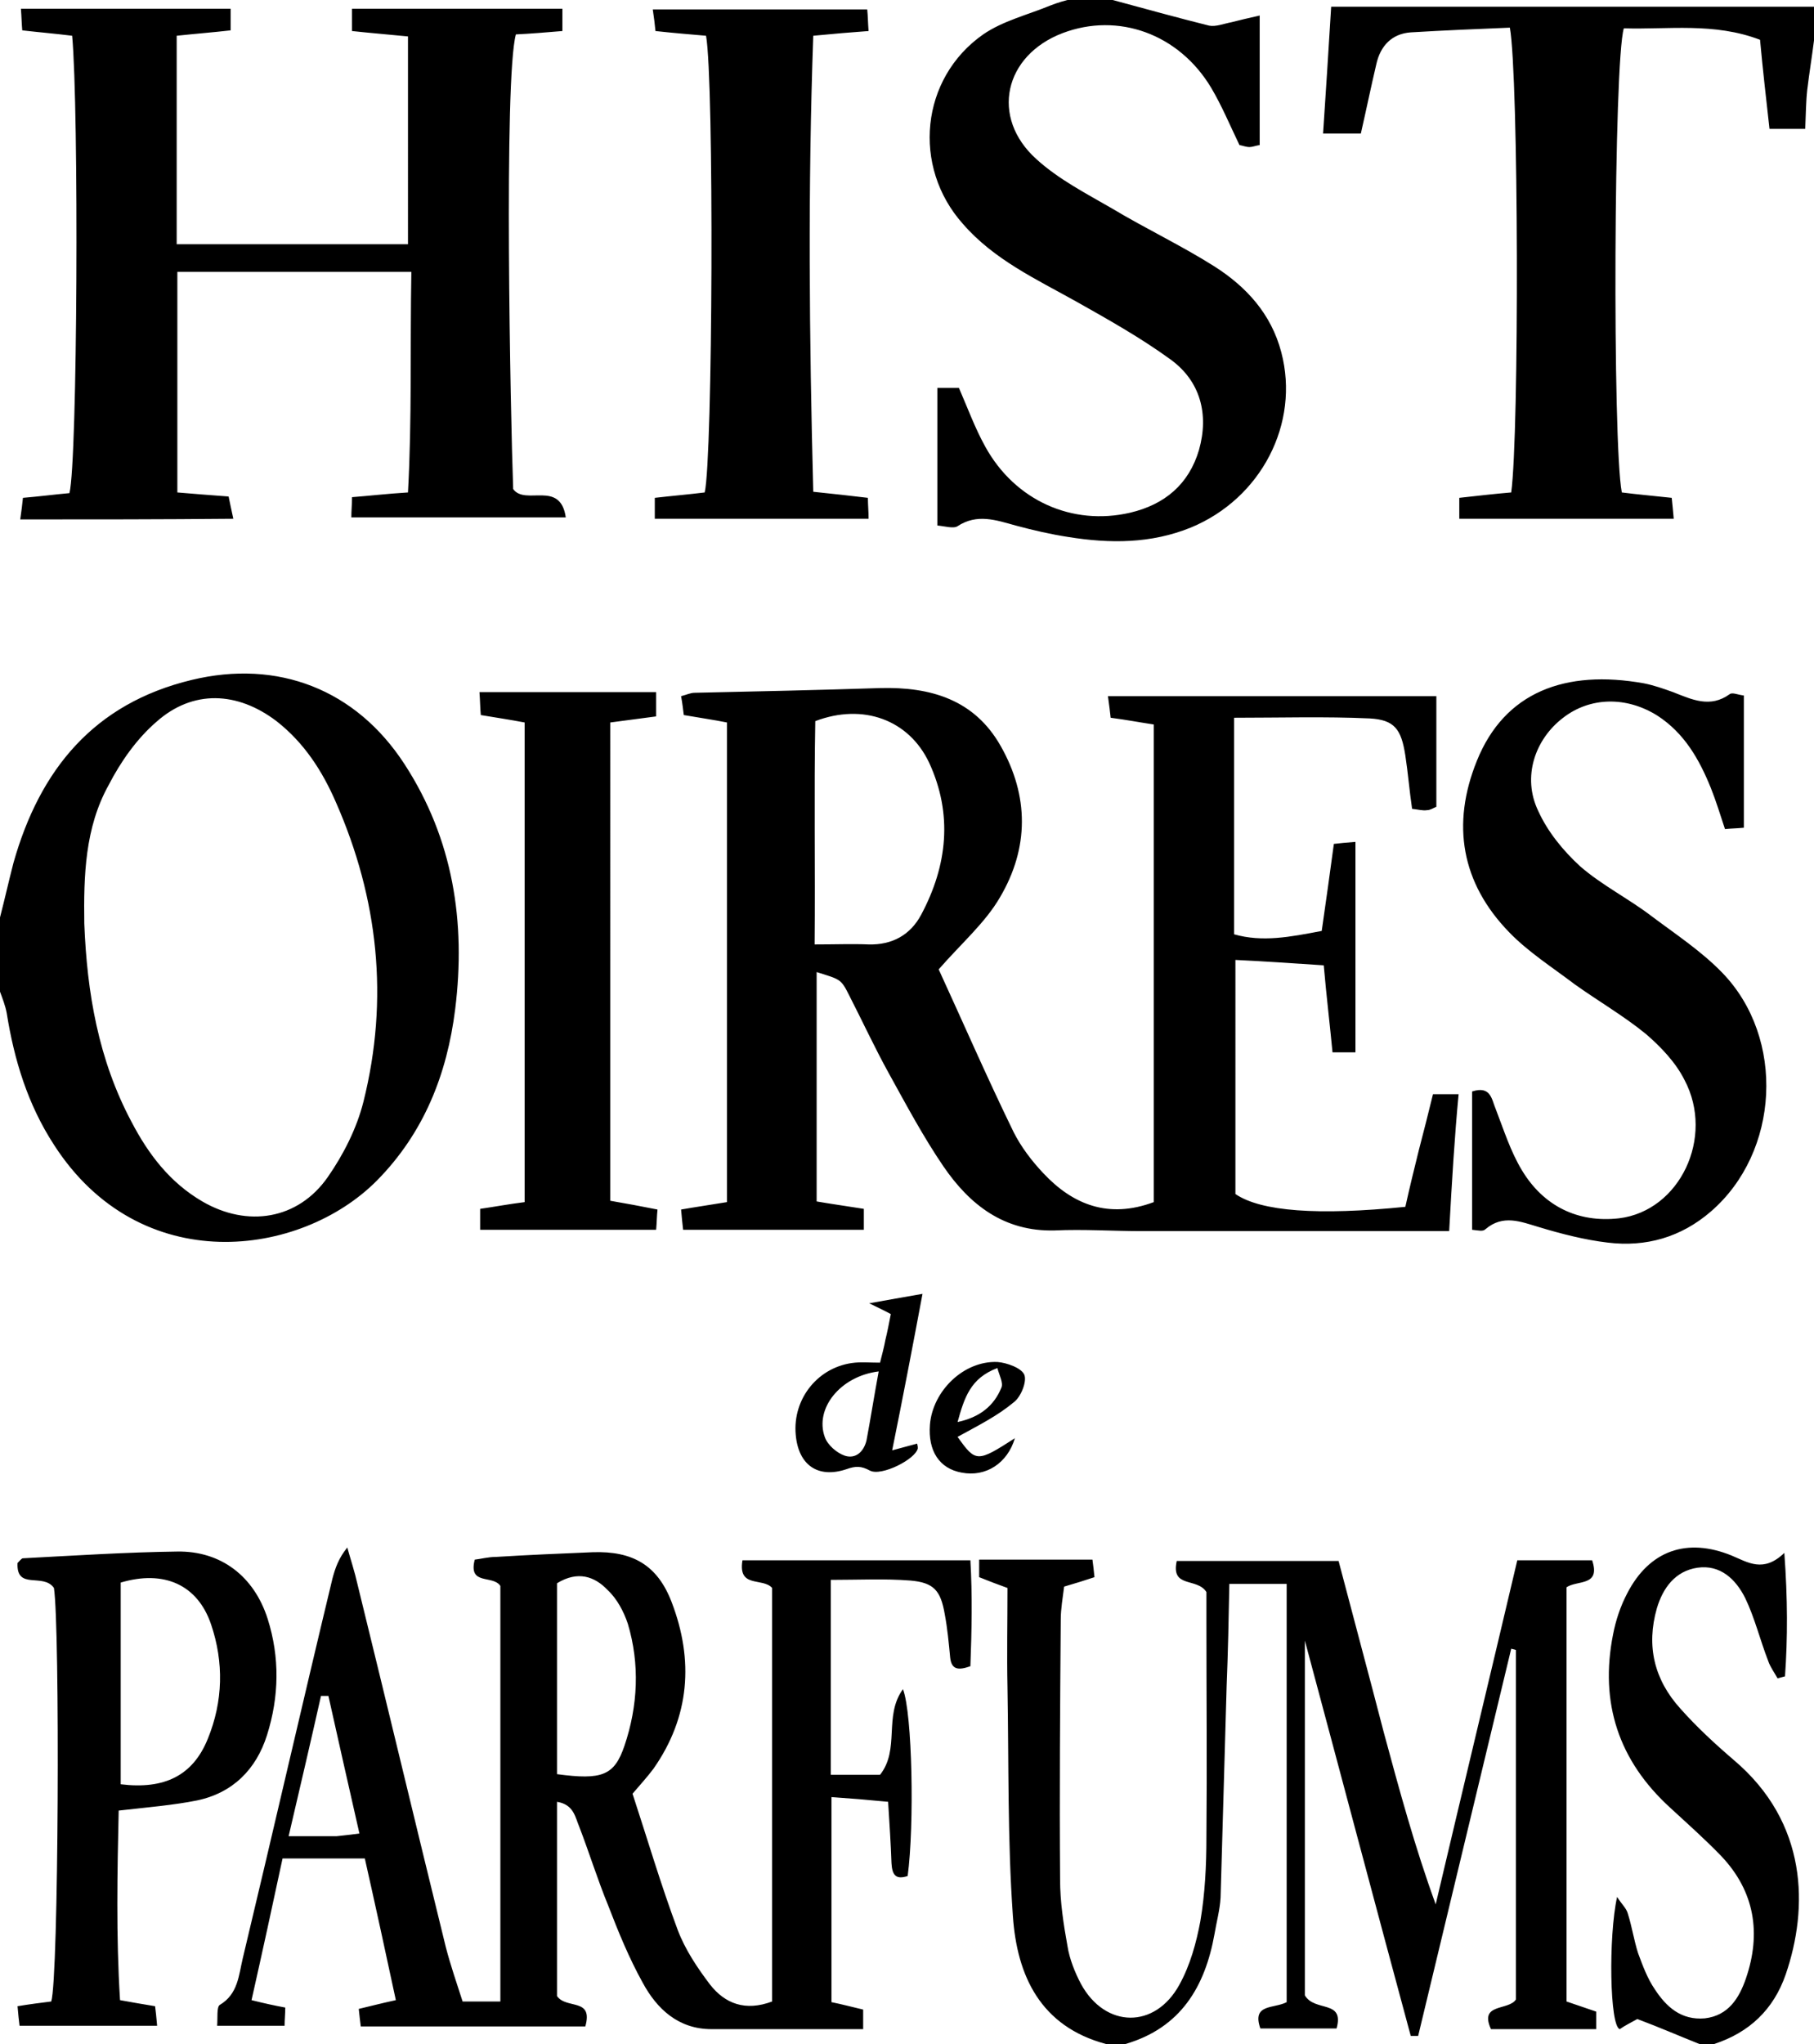 <svg xmlns="http://www.w3.org/2000/svg" xml:space="preserve" id="Laag_1" x="0" y="0" style="enable-background:new 0 0 269 303" version="1.1" viewBox="0 0 269 303"><g id="oMKkML.tif"><g><path d="M164 303c-9.7-2.6-13.2-10.1-13.8-19-.8-11.3-.6-22.6-.8-33.9-.1-4.8 0-9.6 0-14.7-1.4-.5-2.7-1-4.2-1.6v-2.6H162c.1.8.2 1.5.3 2.6-1.5.5-2.8.9-4.5 1.4-.2 1.6-.5 3.3-.5 4.9-.1 12.8-.2 25.7-.1 38.5 0 3.3.5 6.6 1.1 9.9.3 1.9 1.1 3.9 2 5.6 3.6 6.6 11 6.7 14.6.1 1.6-2.9 2.5-6.2 3.1-9.4.7-4.1.9-8.3.9-12.4.1-10.7 0-21.3 0-32V236c-1.4-2.2-5.3-.5-4.4-4.6h24c2.2 8.4 4.5 16.9 6.7 25.4 2.3 8.5 4.6 17 7.7 25.5 4-17 8.1-34 12.1-51h11.1c1.3 3.9-2.2 2.9-3.8 4v61.4c1.5.5 2.9 1 4.4 1.5v2.6h-15.6c-1.8-3.9 2.6-2.7 3.7-4.4v-51.8c-.2-.1-.4-.1-.7-.2-4.6 19.1-9.2 38.3-13.8 57.4h-1.1c-5.2-19.2-10.3-38.5-15.7-58.6v52.6c1.5 2.5 5.9.6 4.7 4.9h-11.3c-1.3-3.7 2-2.9 3.9-3.9v-62h-8.5c-.1 5.3-.2 10.2-.4 15.1-.3 10.5-.6 21-.9 31.4-.1 1.8-.6 3.6-.9 5.4-1.4 7.8-5 13.9-13.2 16.3H164zM0 136c.7-2.7 1.3-5.4 2-8.1 3.9-13.8 11.9-23.6 26.4-27.1 12.8-3.1 24.4 1.4 31.6 12.5 7.2 11.1 9.1 23.4 7.5 36.3-1.2 9.6-4.6 18.3-11.6 25.4-11.3 11.4-35.1 14.6-47.9-5.3-3.9-6-5.9-12.6-7-19.5-.2-1.1-.6-2.1-1-3.2v-11zm12.5.9c.4 10.3 2.1 20.2 7 29.4 2.5 4.8 5.7 9 10.5 11.8 6.7 3.9 14.2 2.7 18.6-3.6 2.3-3.3 4.3-7.2 5.3-11.2 3.8-15.2 2.2-30.1-4.1-44.4-2-4.6-4.7-8.8-8.8-12-5.8-4.4-12.4-4.7-17.8.1-2.9 2.5-5.3 5.9-7.1 9.4-3.5 6.3-3.7 13.4-3.6 20.5zM165 0c4.8 1.3 9.5 2.6 14.3 3.8 1 .2 2.2-.3 3.3-.5 1.2-.3 2.4-.6 4.2-1v19.2c-.6.1-1.1.3-1.5.3-.5 0-1-.2-1.5-.3-1.4-2.9-2.6-5.8-4.2-8.5-4.8-8-13.8-11.2-22-8.1-8.7 3.3-10.8 12.5-3.9 18.7 3.3 3 7.4 5.1 11.2 7.3 5 3 10.3 5.5 15.2 8.6 4.7 3 8.4 7 9.9 12.7 2.8 10.6-3 21.7-13.4 26-5.9 2.4-12 2.4-18.2 1.4-2.6-.4-5.2-1-7.8-1.7-2.9-.8-5.7-1.8-8.6.1-.6.4-1.9 0-3-.1V57.5h3.2c1.3 3 2.4 6 3.9 8.7 4.4 8 12.9 11.8 21.5 9.8 5.1-1.2 8.7-4.2 10.2-9.3 1.5-5.3.2-10.2-4.2-13.4-4.4-3.2-9.2-5.9-14-8.6-5.9-3.3-12.2-6.2-16.8-11.5-7.6-8.5-6.3-21.6 3-28.1 2.9-2 6.6-2.9 10-4.3 1-.4 2.1-.7 3.2-1 2 .2 4 .2 6 .2zM269 6c-.3 2.4-.7 4.8-1 7.3-.2 1.8-.2 3.6-.3 5.8h-5.3c-.5-4.5-1-8.8-1.4-13.2-6.8-2.6-13.6-1.5-20.2-1.7-1.5 4.9-1.7 61.5-.3 68.8 2.3.3 4.7.5 7.4.8.1 1 .2 1.9.3 3.1h-31.8v-3.1c2.7-.3 5.3-.6 7.7-.8 1.2-8.8 1.1-61.7-.2-68.9-4.8.2-9.8.4-14.7.7-2.8.2-4.5 2-5.1 4.7-.8 3.4-1.5 6.8-2.3 10.3h-5.6c.4-6.1.8-12.1 1.2-18.8H269v5zM252 303c-3-1.2-6-2.5-9.2-3.7-.9.5-1.9 1-2.6 1.5-1.5-.4-1.7-13.7-.4-19.6.7 1.1 1.4 1.7 1.6 2.5.6 1.9.9 3.9 1.5 5.8.7 1.9 1.4 3.8 2.5 5.4 1.7 2.6 3.9 4.6 7.4 4.3 3.5-.4 5.1-3 6.1-5.9 2.3-6.7 1.3-12.9-3.6-18.1-2.4-2.5-5-4.8-7.6-7.2-7.7-7-10.5-15.6-8.5-25.7.4-2.1 1.1-4.2 2.1-6.1 3.3-6.4 8.9-8.3 15.5-5.6 2.4 1 4.7 2.6 7.8-.4.5 6.8.5 12.6.1 18.3-.4.1-.7.2-1.1.3-.5-.9-1.1-1.7-1.4-2.6-1.2-3.1-2-6.4-3.4-9.3-1.4-2.8-3.7-5-7.1-4.5-3.3.5-5.1 3-6 6-1.6 5.6-.4 10.6 3.5 14.9 2.4 2.7 5.1 5.2 7.9 7.6 11 9.3 11.1 21.9 7.7 31.8-1.8 5.2-5.4 8.6-10.6 10.3H252zM214.9 182.5h-45.6c-4.3 0-8.6-.3-12.9-.1-7.5.2-12.6-3.8-16.5-9.5-3-4.4-5.5-9.1-8.1-13.8-2.1-3.8-3.9-7.7-5.9-11.6-1.2-2.4-1.3-2.3-4.8-3.4v34c2.3.4 4.5.7 7 1.1v3.1h-26.8c-.1-.9-.2-1.8-.3-3 2.3-.4 4.4-.7 6.8-1.1v-71.1c-2-.4-4.1-.7-6.4-1.1-.1-.8-.2-1.7-.4-2.8.8-.2 1.4-.5 2-.5 9.2-.2 18.3-.4 27.5-.7 7.5-.2 14 1.7 17.9 8.6 4.2 7.4 4.2 15.1-.1 22.4-2.2 3.8-5.7 6.8-9.1 10.7 3.5 7.6 7.1 15.9 11.1 24.1 1.1 2.2 2.7 4.3 4.4 6.1 4.4 4.7 9.7 6.8 16.4 4.3v-70.8c-2-.3-4.1-.7-6.4-1-.1-.9-.2-1.8-.4-3.2H213v16.4c-.5.2-.9.5-1.4.5-.6.1-1.3-.1-2.2-.2-.4-2.7-.6-5.3-1-7.9-.6-3.9-1.6-5.3-5.3-5.5-6.6-.3-13.2-.1-20.1-.1v32.1c4.2 1.2 8.3.4 13-.5.6-4.2 1.2-8.4 1.8-12.9.9-.1 1.8-.2 3.2-.3V156h-3.4c-.4-4.2-.9-8.3-1.3-12.9-4.6-.3-8.8-.6-13.1-.8V177c3.8 2.6 12.3 3.2 25.2 1.9.6-2.7 1.3-5.6 2-8.4.7-2.7 1.4-5.4 2.1-8.3h3.8c-.6 6.3-1 13-1.4 20.3zM120.8 140c3.1 0 5.6-.1 8 0 3.5.1 6.2-1.4 7.8-4.4 3.9-7.3 4.7-14.9 1.2-22.5-3-6.4-9.8-8.9-16.9-6.2-.2 10.6 0 21.5-.1 33.1zM114.5 235.4c-1.4-1.6-5.1.1-4.4-4.1h33.8c.3 5.1.2 10.4 0 15.7-1.7.6-2.8.6-3-1.3-.2-2.1-.4-4.3-.8-6.4-.6-3.5-1.6-4.7-5.1-5-3.8-.3-7.6-.1-11.8-.1v28.9h7.3c3-3.8.5-8.7 3.4-12.7 1.4 3.6 1.7 20.2.7 27.7-1.8.6-2.3-.2-2.4-1.9-.1-2.9-.3-5.9-.5-9.1-3.1-.3-5.5-.5-8.4-.7v30.4c1.5.3 3 .7 4.7 1.1v2.9h-22.5c-4.9 0-8.1-3-10.2-6.9-2-3.6-3.6-7.5-5.1-11.4-1.6-3.9-2.8-7.8-4.3-11.7-.6-1.4-.8-3.3-3.3-3.7v28.8c1.4 2 5.4.2 4.2 4.5H53.5c-.1-.8-.2-1.6-.3-2.6 1.7-.4 3.2-.8 5.5-1.3-1.5-7-3-13.9-4.6-21H41.9c-1.5 7-3 13.9-4.6 21 2 .5 3.4.8 5 1.1 0 1-.1 1.8-.1 2.7h-10c.1-1.1-.1-2.8.4-3.1 2.7-1.6 2.8-4.4 3.4-6.9 4.5-18.8 8.8-37.6 13.3-56.3.4-1.5.9-3 2.2-4.6.5 1.8 1.1 3.6 1.5 5.4 4.4 17.9 8.7 35.9 13.1 53.8.7 2.7 1.6 5.3 2.5 8.1h5.6v-61.6c-1.1-1.7-4.8 0-3.8-3.9.9-.1 2-.4 3.1-.4 4.8-.3 9.6-.5 14.4-.7 5.9-.2 9.6 1.9 11.7 7.4 3.3 8.6 2.7 17-2.7 24.7-.9 1.2-1.9 2.3-3.1 3.7 2.2 6.7 4.2 13.5 6.7 20.2 1.1 2.9 2.9 5.6 4.8 8.1 2.2 2.8 5.2 4 9.2 2.5v-61.3zM82.6 263c6.7.9 8.5.2 10-4.2 2-5.9 2.3-12.1.5-18.1-.6-1.8-1.6-3.7-3-5-1.9-2-4.4-2.9-7.5-1V263zm-29.3 8.8c-1.6-7-3.1-13.7-4.6-20.4h-1.1c-1.5 6.7-3.1 13.5-4.8 20.8h7.1c.9-.1 1.9-.2 3.4-.4zM3 77c.2-1.4.3-2.2.4-3.2 2.4-.2 4.7-.5 6.9-.7 1.2-4.8 1.4-56.9.4-67.8-2.4-.3-4.8-.5-7.4-.8-.1-1.1-.1-2-.2-3.2h31.1v3.2c-2.6.3-5.2.5-8 .8v30.9h34.3V5.4c-3-.3-5.6-.5-8.3-.8V1.3h31.2v3.3c-2.4.2-4.7.4-6.9.5-1.8 6.6-.8 56.6-.4 67.4 1.8 2.5 7-1.4 7.8 4.2H52.1c0-1 .1-1.9.1-3 2.6-.2 5.1-.5 8.3-.7.6-10.9.3-21.6.5-32.7H26.3V73c2.4.2 4.8.4 7.6.6.2.9.4 2 .7 3.3-10.7.1-20.9.1-31.6.1zM218.3 182.3v-20.5c2.8-.9 2.9 1.2 3.5 2.6 1.2 3.1 2.2 6.3 3.9 9.1 3.2 5.3 8.3 7.8 14.4 7.1 9-1.1 14.2-12 9.7-20.5-1.3-2.6-3.5-4.9-5.7-6.8-3.3-2.7-7.1-4.9-10.6-7.4-3.3-2.5-6.9-4.8-9.7-7.7-7.1-7.3-8.6-16-4.8-25.4 4.1-10.2 13.1-13.6 24.8-11.5 1.5.3 2.9.8 4.3 1.3 2.8 1.1 5.5 2.4 8.4.3.4-.3 1.2.1 2.1.2v19.6c-1 .1-1.8.1-2.8.2-.7-2.1-1.3-4.1-2.1-6.1-1.7-4.2-3.9-8.1-7.9-10.7-4.6-2.9-10-2.8-14 .3-4.2 3.2-6.1 8.8-3.7 13.8 1.4 3.1 3.7 5.9 6.2 8.2 3.2 2.8 7.2 4.8 10.6 7.4 3.6 2.7 7.4 5.2 10.5 8.4 9.4 9.7 8.5 26.6-1.7 35.4-4.4 3.8-9.6 5.3-15.3 4.6-3.4-.4-6.9-1.3-10.2-2.3-2.7-.8-5.3-1.9-7.9.3-.4.4-1 .2-2 .1zM120.6 72.9c3 .3 5.5.6 8.1.9 0 1 .1 1.9.1 3.1H97.1v-3.1c2.6-.3 5-.5 7.4-.8 1.2-5.1 1.4-61.1.2-67.7-2.3-.2-4.8-.4-7.5-.7-.1-1-.2-1.9-.4-3.2h31.8c.1.9.1 1.9.2 3.2-2.7.2-5.1.4-8.2.7-.8 22.4-.6 44.7 0 67.6zM8 235.4c-1.6-2.3-5.6.4-5.4-3.7.3-.3.6-.7.8-.7 7.6-.4 15.3-.9 22.9-1 6.5-.1 11.4 3.7 13.4 10 1.8 5.7 1.7 11.5-.1 17.2-1.6 5.1-5.1 8.6-10.4 9.7-3.5.7-7.2 1-11.6 1.5-.2 9.1-.4 18.5.2 28.1 1.7.3 3.3.6 5.2.9.1.8.2 1.7.3 2.9H2.9c-.1-.8-.2-1.7-.3-2.9 1.8-.3 3.4-.5 5-.7 1.1-3.5 1.3-55.4.4-61.3zm9.9 29.1c6.5.8 10.7-1.3 12.9-6.7 2.3-5.6 2.4-11.4.5-17-2-5.9-7-8.1-13.4-6.2v29.9zM71.2 182.3v-3.1c2.1-.3 4.2-.7 6.6-1v-71.1c-2.1-.4-4.1-.7-6.5-1.1-.1-1-.1-2.1-.2-3.4h26.2v3.6c-2.4.3-4.4.6-6.8.9V178c2.3.4 4.5.8 7 1.3-.1 1-.1 1.9-.2 3H71.2zM132.1 194.8c-1.1-.6-1.8-.9-3.2-1.6 2.8-.5 5-.9 7.9-1.4-1.5 8-2.9 15.3-4.5 23.2 1.5-.4 2.6-.7 3.7-1 .1.4.1.5.1.7-.3 1.6-5.4 4.2-7.1 3.3-1.3-.7-2.1-.7-3.5-.2-4.2 1.4-7.1-.6-7.5-5.1-.5-5.4 3.4-10.2 8.8-10.7 1.1-.1 2.3 0 3.7 0 .3-1.2.6-2.3.8-3.4.3-1.2.5-2.3.8-3.8zm-1.8 8.5c-5.7.7-9.5 5.5-8 9.7.4 1.2 1.8 2.4 3 2.8 1.6.5 2.8-.6 3.2-2.3.6-3.2 1.1-6.4 1.8-10.2zM142 213c2.7 3.8 2.9 3.8 8.5.2-1.1 3.7-4.3 5.8-7.9 5.1-3.3-.6-5-3.2-4.7-7.1.4-5 5-9.5 10-9.3 1.4.1 3.6.9 4 1.9.4 1-.5 3.3-1.6 4.1-2.4 2-5.2 3.4-8.3 5.1zm0-2.2c3.3-.7 5.4-2.4 6.5-5.1.3-.7-.3-1.8-.6-2.9-4 1.5-4.9 4.4-5.9 8z"/></g></g></svg>